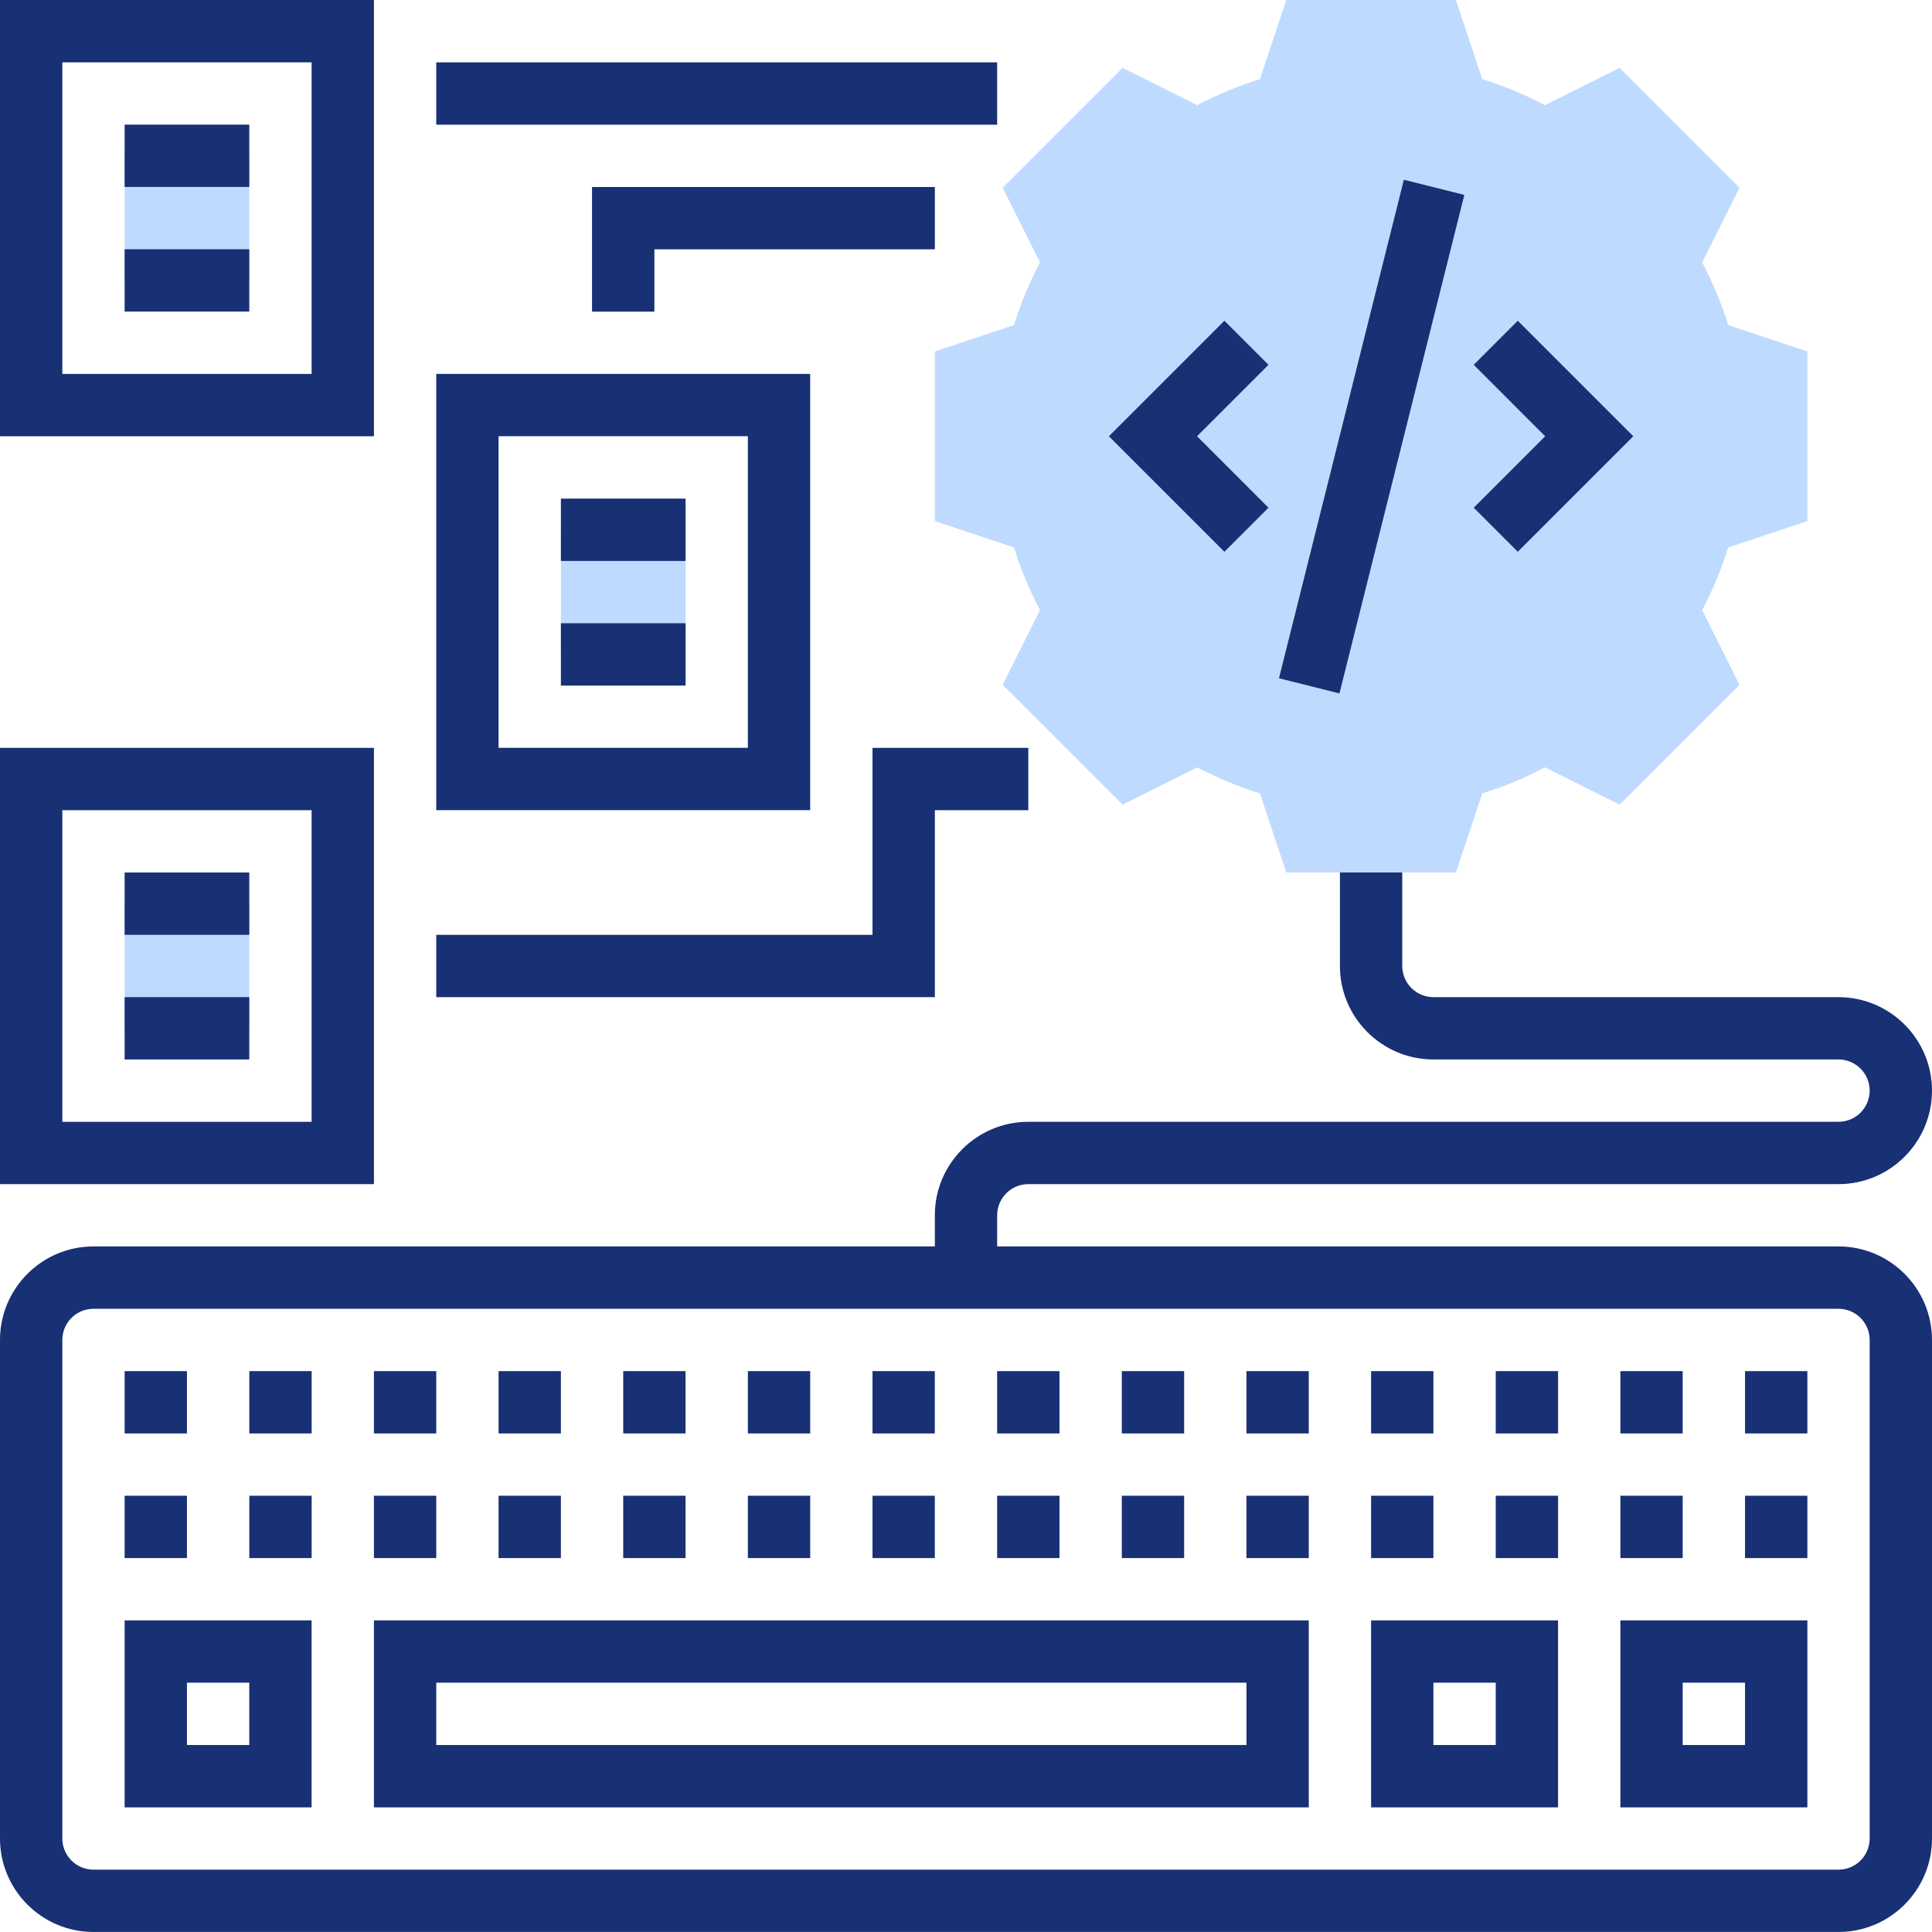 <svg width="72" height="72" viewBox="0 0 72 72" fill="none" xmlns="http://www.w3.org/2000/svg">
<g clip-path="url(#clip0_20468_66322)">
<path d="M54.257 32.516H47.937L46.954 29.567C46.148 29.316 45.366 28.991 44.617 28.597L41.835 29.988L37.367 25.52L38.758 22.738C38.364 21.989 38.039 21.207 37.788 20.401L34.839 19.418V13.098L37.788 12.115C38.039 11.309 38.364 10.527 38.758 9.778L37.367 6.996L41.835 2.528L44.617 3.919C45.366 3.525 46.148 3.2 46.954 2.95L47.937 0H54.257L55.24 2.95C56.046 3.2 56.828 3.525 57.577 3.919L60.359 2.528L64.827 6.996L63.436 9.778C63.83 10.527 64.155 11.309 64.406 12.115L67.355 13.098V19.418L64.406 20.401C64.155 21.207 63.83 21.989 63.436 22.738L64.827 25.52L60.359 29.988L57.577 28.597C56.828 28.991 56.046 29.316 55.24 29.567L54.257 32.516Z" fill="#BEDBFF"/>
<path d="M4.645 33.676H9.29V38.321H4.645V33.676Z" fill="#BEDBFF"/>
<path d="M20.903 19.742H25.549V24.387H20.903V19.742Z" fill="#BEDBFF"/>
<path d="M4.645 5.805H9.29V10.45H4.645V5.805Z" fill="#BEDBFF"/>
<path d="M68.516 46.451H37.161V45.29C37.161 44.65 37.682 44.129 38.323 44.129H68.516C70.437 44.129 72 42.566 72 40.645C72 38.724 70.437 37.161 68.516 37.161H53.419C52.779 37.161 52.258 36.64 52.258 35.999V32.516H49.935V35.999C49.935 37.921 51.498 39.483 53.419 39.483H68.516C69.156 39.483 69.677 40.004 69.677 40.645C69.677 41.285 69.156 41.806 68.516 41.806H38.323C36.401 41.806 34.839 43.369 34.839 45.29V46.451H3.484C1.563 46.451 0 48.014 0 49.935V68.516C0 70.437 1.563 71.999 3.484 71.999H68.516C70.437 71.999 72 70.437 72 68.516V49.935C72 48.014 70.437 46.451 68.516 46.451ZM69.677 68.516C69.677 69.156 69.156 69.677 68.516 69.677H3.484C2.844 69.677 2.323 69.156 2.323 68.516V49.935C2.323 49.295 2.844 48.774 3.484 48.774H68.516C69.156 48.774 69.677 49.295 69.677 49.935V68.516Z" fill="#183074"/>
<path d="M4.645 67.355H11.612V60.387H4.645V67.355ZM6.967 62.709H9.29V65.032H6.967V62.709Z" fill="#183074"/>
<path d="M13.935 67.355H48.774V60.387H13.935V67.355ZM16.258 62.709H46.452V65.032H16.258V62.709Z" fill="#183074"/>
<path d="M51.097 67.355H58.064V60.387H51.097V67.355ZM53.419 62.709H55.742V65.032H53.419V62.709Z" fill="#183074"/>
<path d="M60.387 67.355H67.355V60.387H60.387V67.355ZM62.709 62.709H65.032V65.032H62.709V62.709Z" fill="#183074"/>
<path d="M13.935 55.742H16.258V58.065H13.935V55.742Z" fill="#183074"/>
<path d="M60.387 55.742H62.709V58.065H60.387V55.742Z" fill="#183074"/>
<path d="M41.807 55.742H44.129V58.065H41.807V55.742Z" fill="#183074"/>
<path d="M18.58 55.742H20.903V58.065H18.58V55.742Z" fill="#183074"/>
<path d="M27.871 55.742H30.194V58.065H27.871V55.742Z" fill="#183074"/>
<path d="M23.226 55.742H25.548V58.065H23.226V55.742Z" fill="#183074"/>
<path d="M51.097 55.742H53.419V58.065H51.097V55.742Z" fill="#183074"/>
<path d="M37.161 55.742H39.484V58.065H37.161V55.742Z" fill="#183074"/>
<path d="M32.516 55.742H34.838V58.065H32.516V55.742Z" fill="#183074"/>
<path d="M9.291 55.742H11.614V58.065H9.291V55.742Z" fill="#183074"/>
<path d="M65.032 55.742H67.355V58.065H65.032V55.742Z" fill="#183074"/>
<path d="M55.742 55.742H58.065V58.065H55.742V55.742Z" fill="#183074"/>
<path d="M4.645 55.742H6.967V58.065H4.645V55.742Z" fill="#183074"/>
<path d="M46.451 55.742H48.774V58.065H46.451V55.742Z" fill="#183074"/>
<path d="M51.097 51.098H53.419V53.42H51.097V51.098Z" fill="#183074"/>
<path d="M60.387 51.098H62.709V53.42H60.387V51.098Z" fill="#183074"/>
<path d="M37.161 51.098H39.484V53.42H37.161V51.098Z" fill="#183074"/>
<path d="M41.807 51.098H44.129V53.42H41.807V51.098Z" fill="#183074"/>
<path d="M9.291 51.098H11.614V53.42H9.291V51.098Z" fill="#183074"/>
<path d="M32.516 51.098H34.838V53.42H32.516V51.098Z" fill="#183074"/>
<path d="M65.032 51.098H67.355V53.42H65.032V51.098Z" fill="#183074"/>
<path d="M55.742 51.098H58.065V53.42H55.742V51.098Z" fill="#183074"/>
<path d="M46.451 51.098H48.774V53.42H46.451V51.098Z" fill="#183074"/>
<path d="M4.645 51.098H6.967V53.42H4.645V51.098Z" fill="#183074"/>
<path d="M27.871 51.098H30.194V53.42H27.871V51.098Z" fill="#183074"/>
<path d="M13.935 51.098H16.258V53.42H13.935V51.098Z" fill="#183074"/>
<path d="M23.226 51.098H25.548V53.42H23.226V51.098Z" fill="#183074"/>
<path d="M18.58 51.098H20.903V53.42H18.58V51.098Z" fill="#183074"/>
<path d="M47.664 25.277L52.318 6.699L54.571 7.264L49.917 25.842L47.664 25.277Z" fill="#183074"/>
<path d="M56.563 20.563L60.868 16.258L56.563 11.953L54.921 13.595L57.584 16.258L54.921 18.921L56.563 20.563Z" fill="#183074"/>
<path d="M47.273 18.921L44.61 16.258L47.273 13.595L45.63 11.953L41.325 16.258L45.63 20.563L47.273 18.921Z" fill="#183074"/>
<path d="M13.935 27.871H0V44.129H13.935V27.871ZM11.613 41.807H2.323V30.194H11.613V41.807Z" fill="#183074"/>
<path d="M4.645 32.516H9.29V34.838H4.645V32.516Z" fill="#183074"/>
<path d="M4.645 37.16H9.29V39.483H4.645V37.16Z" fill="#183074"/>
<path d="M13.935 0H0V16.258H13.935V0ZM11.613 13.935H2.323V2.323H11.613V13.935Z" fill="#183074"/>
<path d="M4.645 4.645H9.29V6.967H4.645V4.645Z" fill="#183074"/>
<path d="M4.645 9.289H9.29V11.612H4.645V9.289Z" fill="#183074"/>
<path d="M30.193 13.934H16.258V30.192H30.193V13.934ZM27.871 27.869H18.58V16.256H27.871V27.869Z" fill="#183074"/>
<path d="M20.903 18.582H25.549V20.905H20.903V18.582Z" fill="#183074"/>
<path d="M20.903 23.227H25.549V25.549H20.903V23.227Z" fill="#183074"/>
<path d="M34.839 30.194H38.322V27.871H32.516V34.839H16.258V37.161H34.839V30.194Z" fill="#183074"/>
<path d="M24.387 11.614V9.291H34.839V6.969H22.064V11.614H24.387Z" fill="#183074"/>
<path d="M16.258 2.324H37.161V4.647H16.258V2.324Z" fill="#183074"/>
</g>
<defs>
<clipPath id="clip0_20468_66322">
<rect width="72" height="72" fill="white"/>
</clipPath>
</defs>
</svg>
